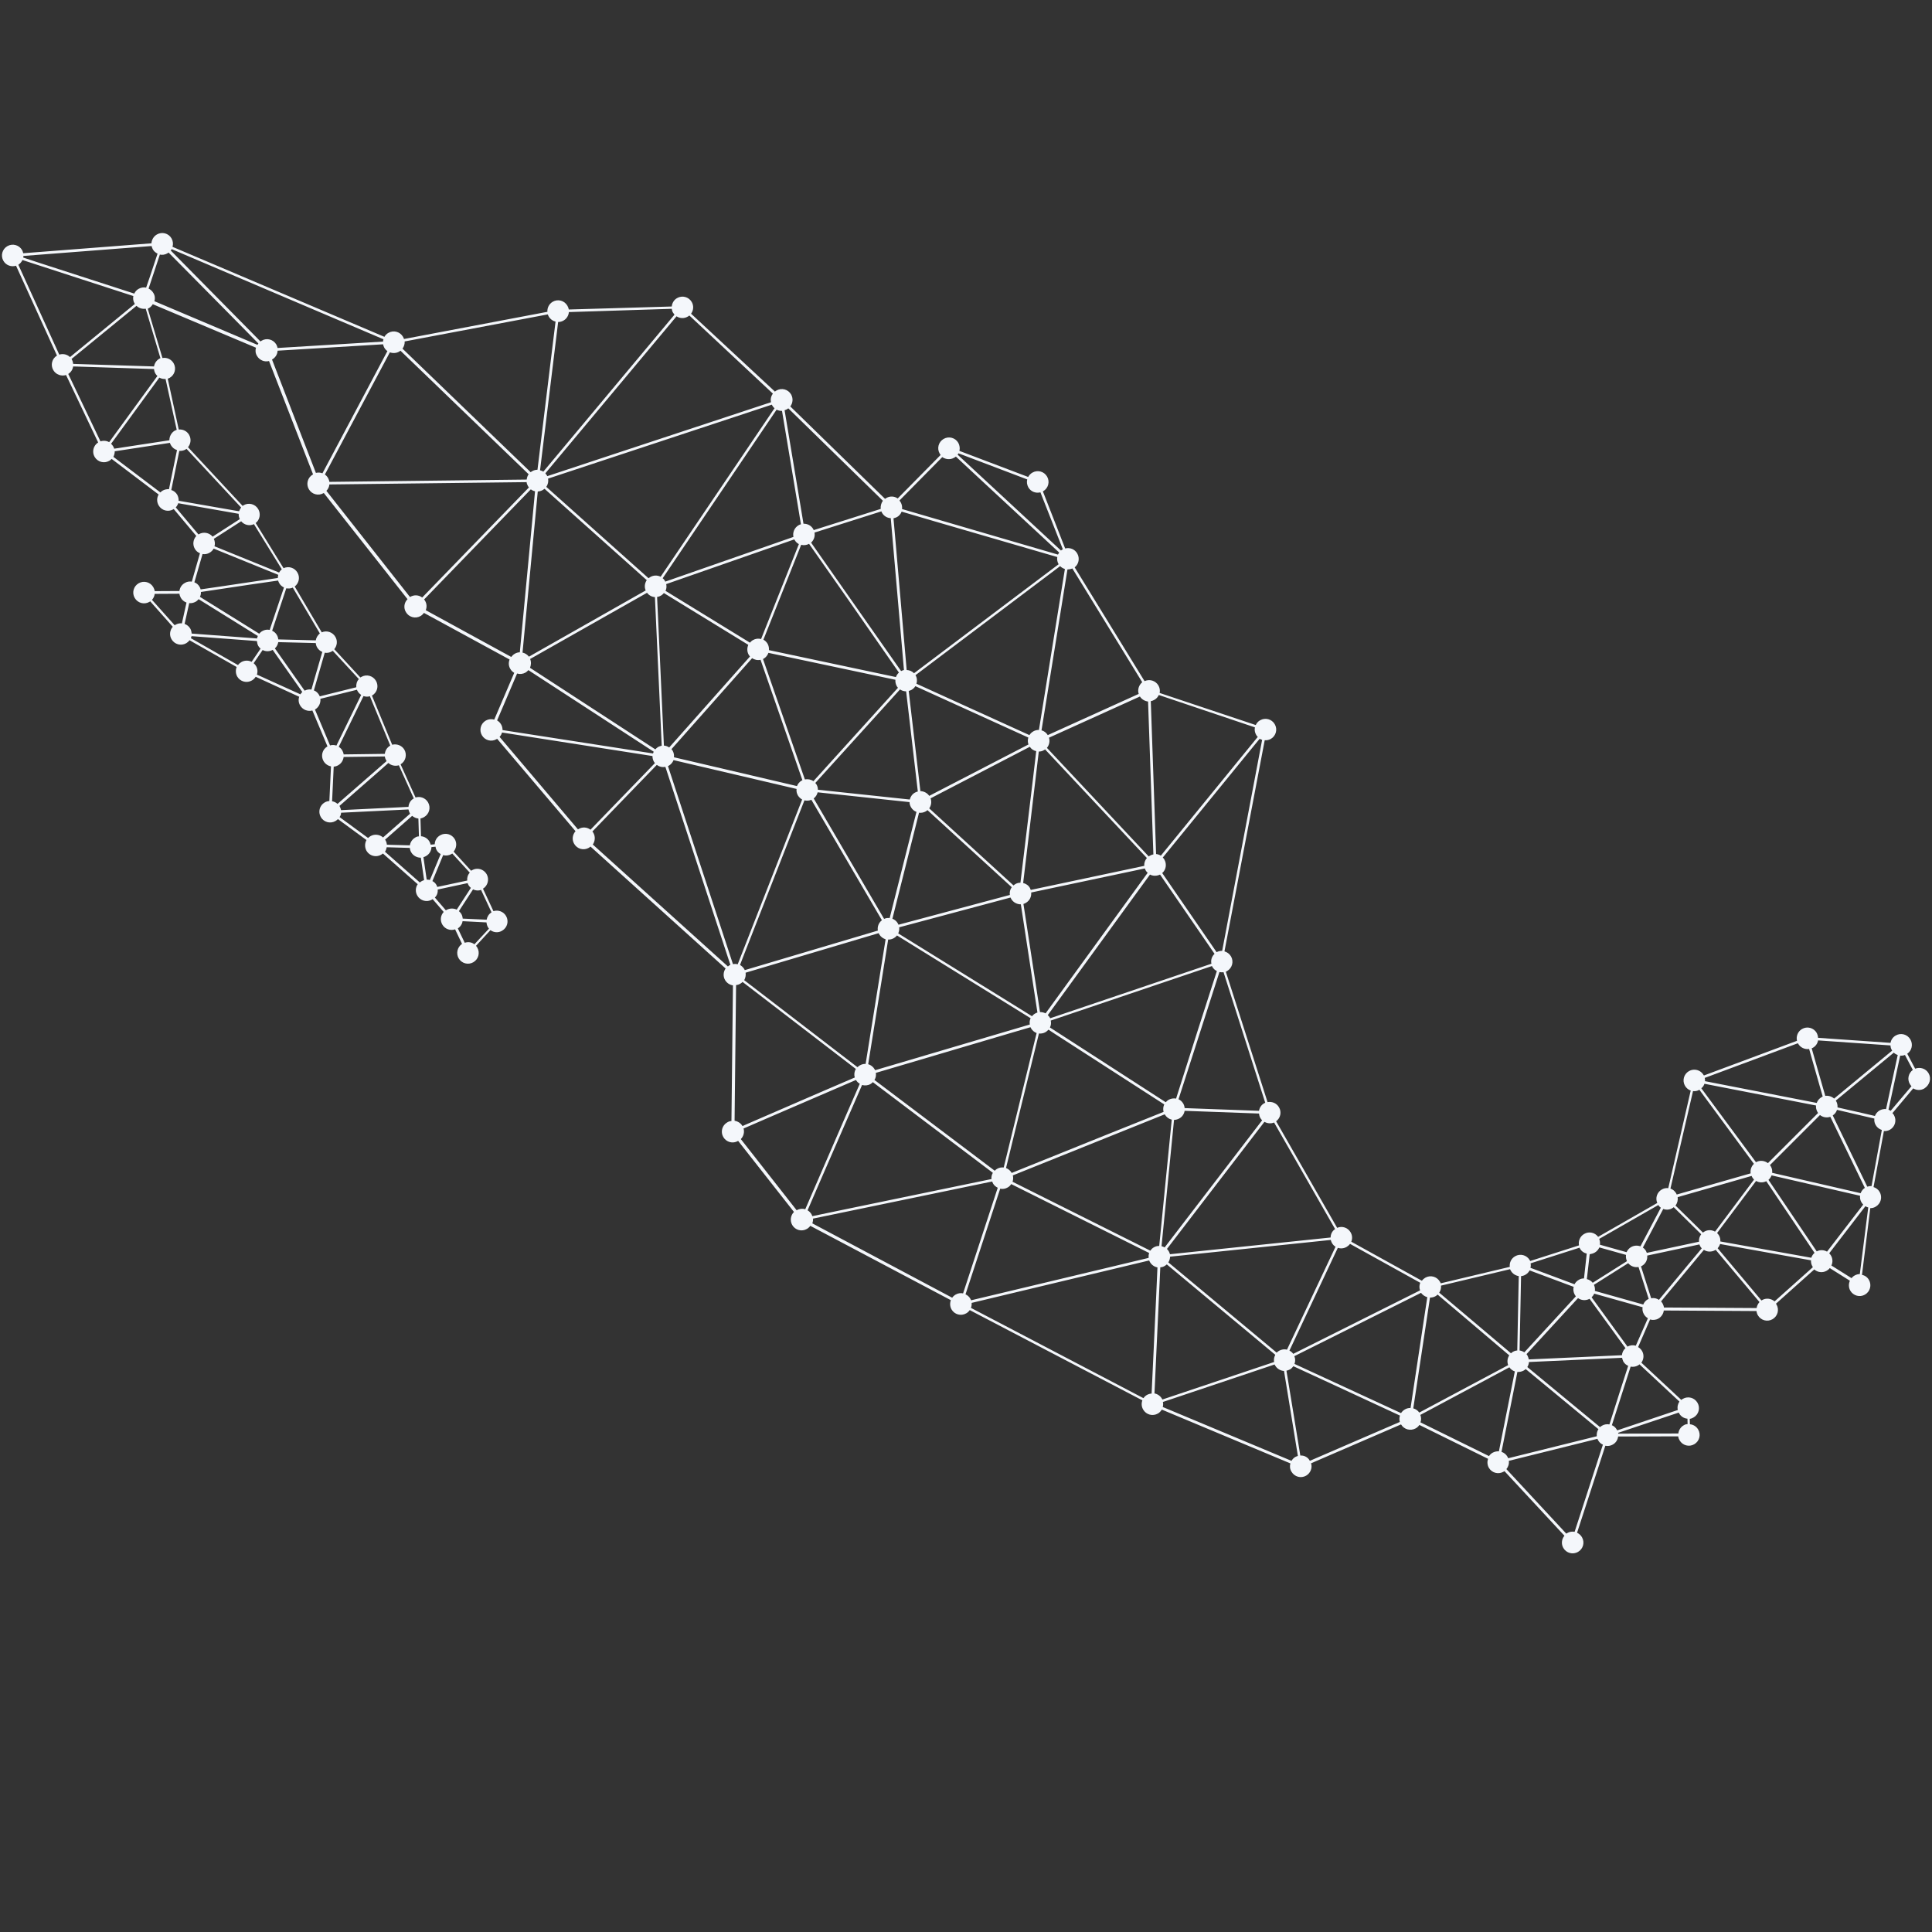 <svg xmlns="http://www.w3.org/2000/svg" xmlns:xlink="http://www.w3.org/1999/xlink" width="500" viewBox="0 0 375 375" height="500" preserveAspectRatio="xMidYMid meet"><rect x="0" y="0" width="375" height="375" fill="#333333" stroke="none"/><path fill="#f4f7fb" d="M 374.34 208.328 C 373.812 207.402 372.703 207.059 371.727 207.43 L 370.195 204.527 C 371.094 203.922 371.355 202.707 370.805 201.758 C 370.223 200.754 368.957 200.41 367.953 200.992 C 367.398 201.309 367.055 201.836 366.949 202.418 L 352.887 201.441 C 352.863 201.125 352.781 200.809 352.625 200.492 C 352.043 199.488 350.777 199.145 349.773 199.727 C 348.957 200.199 348.586 201.148 348.797 202.02 L 330.727 208.75 C 330.699 208.723 330.699 208.695 330.672 208.668 C 330.094 207.668 328.824 207.324 327.824 207.902 C 326.82 208.484 326.477 209.75 327.059 210.754 C 327.32 211.203 327.719 211.52 328.168 211.676 L 323.812 230.621 C 323.391 230.566 322.941 230.648 322.547 230.883 C 321.625 231.414 321.254 232.547 321.676 233.496 L 310.199 240.066 C 309.566 239.223 308.406 238.957 307.48 239.512 C 306.691 239.961 306.32 240.859 306.48 241.73 L 297.008 244.762 C 296.98 244.711 296.953 244.656 296.926 244.605 C 296.348 243.602 295.082 243.258 294.078 243.84 C 293.34 244.262 292.945 245.078 293.051 245.898 L 279.645 249.09 C 279.594 248.984 279.566 248.879 279.488 248.773 C 278.906 247.77 277.641 247.426 276.637 248.008 C 276.375 248.168 276.164 248.352 275.98 248.59 L 262.285 241.016 C 262.523 240.438 262.496 239.777 262.152 239.195 C 261.625 238.273 260.492 237.902 259.543 238.324 L 247.695 217.641 C 248.539 217.008 248.805 215.848 248.25 214.922 C 247.801 214.129 246.902 213.762 246.031 213.918 L 237.934 188.617 C 238.012 188.59 238.09 188.539 238.172 188.484 C 239.172 187.906 239.516 186.641 238.938 185.637 C 238.645 185.137 238.195 184.816 237.668 184.66 L 245.48 143.684 C 245.875 143.711 246.297 143.633 246.668 143.422 C 247.668 142.84 248.012 141.574 247.43 140.57 C 246.852 139.57 245.586 139.227 244.582 139.809 C 244.188 140.02 243.922 140.359 243.738 140.73 L 225.086 134.504 C 225.191 134.027 225.109 133.5 224.848 133.051 C 224.293 132.102 223.133 131.762 222.156 132.207 L 208.594 110.125 C 209.387 109.492 209.621 108.355 209.094 107.434 C 208.621 106.59 207.645 106.219 206.746 106.457 L 202.422 95.375 C 202.445 95.375 202.445 95.352 202.473 95.352 C 203.477 94.77 203.82 93.504 203.238 92.5 C 202.656 91.496 201.391 91.156 200.387 91.734 C 200.02 91.945 199.754 92.238 199.57 92.578 L 186.219 87.516 C 186.352 87.012 186.273 86.457 186.008 85.957 C 185.43 84.953 184.164 84.613 183.16 85.191 C 182.156 85.773 181.812 87.039 182.395 88.043 C 182.449 88.121 182.5 88.227 182.578 88.305 L 174.242 96.75 C 173.609 96.301 172.738 96.246 172.027 96.668 C 171.945 96.723 171.867 96.773 171.789 96.828 L 153.398 78.887 C 153.898 78.227 153.98 77.328 153.559 76.566 C 152.977 75.562 151.711 75.219 150.707 75.801 C 150.602 75.852 150.496 75.93 150.418 76.012 L 134.137 60.891 C 134.613 60.234 134.691 59.363 134.27 58.625 C 133.691 57.621 132.422 57.277 131.422 57.859 C 130.812 58.203 130.445 58.836 130.391 59.492 L 110.395 60.074 C 110.367 59.836 110.262 59.574 110.129 59.336 C 109.547 58.332 108.281 57.988 107.281 58.57 C 106.566 58.992 106.199 59.758 106.25 60.523 L 78.414 65.801 C 78.363 65.668 78.309 65.508 78.23 65.379 C 77.648 64.375 76.383 64.031 75.383 64.613 C 75.039 64.797 74.801 65.062 74.617 65.379 L 33.484 47.91 C 33.641 47.383 33.59 46.805 33.297 46.277 C 32.719 45.273 31.453 44.93 30.449 45.512 C 29.816 45.879 29.445 46.539 29.395 47.227 L 4.512 49.152 C 4.461 48.941 4.383 48.73 4.277 48.52 C 3.695 47.543 2.43 47.199 1.426 47.781 C 0.426 48.359 0.082 49.625 0.66 50.629 C 1.164 51.5 2.191 51.867 3.113 51.578 L 11.059 69.02 C 10.082 69.598 9.766 70.867 10.344 71.84 C 10.844 72.711 11.902 73.082 12.824 72.793 L 19.051 85.879 C 18.102 86.484 17.812 87.727 18.363 88.676 C 18.945 89.676 20.211 90.02 21.215 89.441 C 21.398 89.336 21.531 89.23 21.664 89.07 L 30.793 95.984 C 30.422 96.617 30.395 97.406 30.793 98.094 C 31.371 99.098 32.641 99.438 33.641 98.859 C 33.668 98.832 33.695 98.832 33.719 98.805 L 38.102 104.031 C 37.492 104.691 37.336 105.691 37.809 106.512 C 38.047 106.934 38.391 107.223 38.812 107.383 L 37.23 112.895 C 36.781 112.816 36.281 112.895 35.859 113.16 C 35.25 113.504 34.906 114.082 34.828 114.715 L 30.027 114.742 C 30 114.477 29.895 114.215 29.762 113.977 C 29.184 112.973 27.918 112.633 26.914 113.211 C 25.91 113.793 25.566 115.059 26.148 116.062 C 26.73 117.062 27.996 117.406 28.996 116.828 C 29.051 116.801 29.102 116.773 29.156 116.723 L 33.535 121.656 C 32.957 122.312 32.824 123.289 33.297 124.082 C 33.879 125.086 35.145 125.426 36.148 124.848 C 36.41 124.688 36.621 124.504 36.781 124.266 L 45.938 129.465 C 45.699 130.047 45.727 130.73 46.043 131.312 C 46.621 132.312 47.891 132.656 48.891 132.078 C 49.207 131.891 49.445 131.656 49.629 131.363 L 58.074 135.242 C 57.887 135.797 57.941 136.402 58.258 136.93 C 58.758 137.777 59.734 138.145 60.633 137.906 L 63.562 144.871 C 62.559 145.453 62.215 146.719 62.797 147.723 C 63.113 148.277 63.668 148.645 64.246 148.75 L 63.93 155.48 C 63.613 155.504 63.324 155.586 63.035 155.742 C 62.031 156.324 61.688 157.59 62.27 158.594 C 62.848 159.594 64.113 159.938 65.117 159.359 C 65.301 159.254 65.461 159.121 65.594 158.988 L 71.133 163.051 C 70.789 163.684 70.766 164.449 71.133 165.137 C 71.715 166.137 72.98 166.48 73.984 165.902 C 74.113 165.82 74.219 165.742 74.324 165.664 L 81.078 171.625 C 80.633 172.258 80.578 173.129 81 173.844 C 81.582 174.844 82.848 175.188 83.852 174.609 C 83.902 174.582 83.93 174.555 83.98 174.527 L 86.121 177.008 C 85.512 177.668 85.379 178.645 85.855 179.461 C 86.355 180.332 87.414 180.703 88.336 180.387 L 89.68 183.207 C 88.785 183.816 88.469 185.027 89.023 186.004 C 89.602 187.008 90.867 187.352 91.871 186.77 C 92.875 186.191 93.215 184.922 92.637 183.922 C 92.559 183.789 92.477 183.684 92.398 183.578 L 95.195 180.543 C 95.855 181.02 96.727 181.098 97.465 180.648 C 98.469 180.07 98.809 178.801 98.23 177.801 C 97.727 176.93 96.699 176.559 95.777 176.852 L 93.746 172.496 C 94.695 171.918 95.012 170.648 94.457 169.672 C 93.875 168.672 92.609 168.328 91.605 168.91 C 91.555 168.934 91.5 168.988 91.449 169.016 L 88.047 165.293 C 88.598 164.633 88.73 163.684 88.281 162.895 C 87.703 161.891 86.438 161.547 85.434 162.129 C 84.773 162.496 84.406 163.156 84.379 163.871 L 83.586 163.949 C 83.535 163.738 83.453 163.527 83.348 163.34 C 83.008 162.734 82.371 162.367 81.715 162.312 L 81.609 158.855 C 81.844 158.828 82.109 158.723 82.32 158.594 C 83.324 158.012 83.664 156.746 83.086 155.742 C 82.582 154.871 81.555 154.504 80.656 154.793 L 77.754 148.355 C 78.73 147.773 79.047 146.508 78.496 145.531 C 78.02 144.688 77.016 144.32 76.121 144.555 L 72.188 135.004 C 72.188 135.004 72.215 135.004 72.215 135.004 C 73.219 134.426 73.559 133.16 72.98 132.156 C 72.398 131.152 71.133 130.809 70.129 131.391 C 70.078 131.418 70 131.469 69.945 131.496 L 64.879 126.008 C 65.434 125.348 65.566 124.398 65.09 123.605 C 64.562 122.684 63.402 122.312 62.453 122.738 L 57.203 113.844 C 58.02 113.211 58.285 112.051 57.73 111.129 C 57.176 110.18 56.016 109.836 55.039 110.285 L 49.629 101.523 C 50.422 100.891 50.66 99.758 50.133 98.832 C 49.551 97.828 48.285 97.488 47.281 98.066 C 47.23 98.094 47.148 98.148 47.098 98.199 L 36.492 86.801 C 37.047 86.141 37.152 85.191 36.703 84.402 C 36.281 83.66 35.488 83.293 34.695 83.371 L 32.559 73.504 C 32.691 73.453 32.797 73.398 32.93 73.344 C 33.934 72.766 34.273 71.5 33.695 70.496 C 33.246 69.73 32.375 69.336 31.531 69.492 L 28.68 59.918 C 28.762 59.891 28.812 59.836 28.891 59.812 C 29.234 59.625 29.473 59.336 29.656 59.047 L 49.684 67.488 C 49.523 68.016 49.578 68.598 49.895 69.098 C 50.367 69.914 51.344 70.312 52.215 70.074 L 60.766 92.078 C 60.738 92.078 60.711 92.105 60.711 92.105 C 59.707 92.684 59.367 93.953 59.945 94.953 C 60.527 95.957 61.793 96.301 62.797 95.719 C 62.82 95.719 62.82 95.691 62.848 95.691 L 79.102 116.301 C 78.441 116.957 78.285 117.988 78.785 118.805 C 79.363 119.809 80.633 120.152 81.633 119.57 C 81.898 119.414 82.109 119.199 82.293 118.965 L 98.914 128.012 C 98.68 128.594 98.703 129.254 99.047 129.832 C 99.23 130.152 99.496 130.414 99.812 130.598 L 95.934 139.676 C 95.406 139.516 94.824 139.57 94.297 139.859 C 93.297 140.441 92.953 141.707 93.535 142.711 C 94.113 143.711 95.379 144.055 96.383 143.473 C 96.41 143.449 96.461 143.422 96.488 143.395 L 111.711 161.336 C 111.105 161.996 110.973 163 111.449 163.789 C 112.027 164.793 113.293 165.137 114.297 164.555 C 114.402 164.477 114.535 164.398 114.613 164.316 L 140.84 187.984 C 140.391 188.617 140.312 189.516 140.734 190.227 C 141.078 190.809 141.656 191.176 142.266 191.258 L 141.973 217.586 C 141.684 217.613 141.422 217.691 141.156 217.852 C 140.152 218.43 139.812 219.699 140.391 220.699 C 140.973 221.703 142.238 222.047 143.242 221.465 C 143.242 221.465 143.266 221.438 143.266 221.438 L 154.109 235.238 C 153.453 235.898 153.293 236.926 153.77 237.77 C 154.348 238.773 155.613 239.117 156.617 238.535 C 156.883 238.379 157.117 238.168 157.277 237.93 L 184.559 252.363 C 184.348 252.941 184.375 253.602 184.691 254.156 C 185.27 255.156 186.535 255.5 187.539 254.922 C 187.828 254.762 188.039 254.551 188.227 254.289 L 221.734 271.805 C 221.523 272.359 221.547 273.02 221.891 273.602 C 222.473 274.602 223.738 274.945 224.742 274.367 C 225.086 274.18 225.32 273.891 225.508 273.602 L 250.465 284.047 C 250.309 284.578 250.359 285.156 250.676 285.656 C 251.258 286.66 252.523 287.004 253.527 286.422 C 254.371 285.922 254.766 284.918 254.477 284.023 L 271.941 276.477 C 272.523 277.48 273.789 277.797 274.793 277.242 C 275.082 277.082 275.32 276.848 275.504 276.582 L 288.828 283.152 C 288.645 283.707 288.668 284.34 288.984 284.895 C 289.566 285.895 290.832 286.238 291.836 285.656 C 291.887 285.633 291.969 285.578 292.02 285.551 L 303.656 298.086 C 303.102 298.746 302.996 299.695 303.445 300.461 C 304.023 301.461 305.293 301.805 306.293 301.223 C 307.297 300.645 307.641 299.379 307.059 298.375 C 306.82 297.98 306.504 297.688 306.109 297.504 L 311.598 280.617 C 312.07 280.723 312.602 280.645 313.047 280.383 C 313.656 280.039 314 279.457 314.078 278.824 L 325.738 278.797 C 325.766 279.062 325.871 279.324 326.004 279.562 C 326.582 280.566 327.852 280.91 328.852 280.328 C 329.855 279.746 330.199 278.48 329.617 277.48 C 329.273 276.871 328.668 276.504 328.008 276.449 L 327.98 275.395 C 328.246 275.367 328.484 275.262 328.719 275.129 C 329.723 274.551 330.066 273.285 329.484 272.281 C 328.906 271.277 327.641 270.938 326.637 271.516 C 326.531 271.57 326.426 271.648 326.348 271.727 L 318.59 264.496 C 319.062 263.84 319.145 262.969 318.723 262.23 C 318.535 261.914 318.273 261.648 317.957 261.465 L 320.277 256.109 C 320.805 256.266 321.414 256.215 321.914 255.922 C 322.492 255.582 322.863 255 322.941 254.367 L 340.938 254.473 C 340.961 254.734 341.043 255.027 341.199 255.289 C 341.781 256.293 343.047 256.637 344.051 256.055 C 345.051 255.477 345.395 254.207 344.816 253.207 C 344.789 253.152 344.762 253.102 344.711 253.047 L 352.148 246.398 C 352.809 246.98 353.785 247.109 354.578 246.637 C 354.812 246.504 355 246.348 355.156 246.133 L 359.062 248.59 C 358.797 249.195 358.797 249.906 359.141 250.516 C 359.723 251.516 360.988 251.859 361.992 251.281 C 362.992 250.699 363.336 249.434 362.758 248.43 C 362.465 247.902 361.965 247.559 361.41 247.453 L 363.02 234.5 C 363.391 234.5 363.73 234.422 364.074 234.211 C 365.078 233.629 365.422 232.363 364.84 231.359 C 364.578 230.883 364.129 230.566 363.652 230.41 L 365.66 219.539 C 366.055 219.566 366.477 219.488 366.844 219.277 C 367.848 218.695 368.191 217.43 367.609 216.426 C 367.531 216.293 367.426 216.164 367.32 216.059 L 371.355 211.254 C 371.992 211.652 372.809 211.676 373.496 211.281 C 374.574 210.594 374.918 209.328 374.34 208.328 Z M 326.793 276.66 C 326.188 277.004 325.844 277.609 325.766 278.242 L 314.105 278.27 C 314.105 278.219 314.078 278.164 314.078 278.113 L 322.836 275.184 L 325.844 274.18 C 325.871 274.234 325.898 274.285 325.926 274.34 C 326.266 274.945 326.875 275.316 327.535 275.367 L 327.559 276.422 C 327.27 276.422 327.031 276.504 326.793 276.66 Z M 144.113 218.562 C 143.77 217.984 143.188 217.641 142.582 217.535 L 142.871 191.203 C 143.16 191.176 143.426 191.098 143.688 190.938 C 143.848 190.832 144.008 190.727 144.137 190.598 L 166.117 207.48 C 165.824 207.984 165.746 208.562 165.906 209.145 L 159.148 212.047 Z M 90.207 182.996 L 88.863 180.199 C 89.363 179.883 89.707 179.355 89.785 178.801 L 91.844 178.906 L 94.43 179.039 C 94.457 179.355 94.535 179.648 94.695 179.938 C 94.746 180.043 94.824 180.148 94.906 180.254 L 92.082 183.289 C 91.555 182.867 90.844 182.762 90.207 182.996 Z M 30.027 115.27 L 34.828 115.242 C 34.855 115.508 34.961 115.77 35.094 116.035 C 35.355 116.484 35.754 116.801 36.199 116.957 L 35.305 120.996 C 34.883 120.941 34.461 121.047 34.062 121.258 C 34.012 121.285 33.957 121.312 33.906 121.363 L 29.5 116.43 C 29.816 116.086 29.973 115.691 30.027 115.27 Z M 4.355 50.469 L 15.887 54.219 L 25.883 57.461 C 25.777 57.938 25.859 58.465 26.121 58.914 C 26.148 58.941 26.148 58.965 26.176 58.992 L 13.59 69.309 C 13.035 68.781 12.242 68.598 11.504 68.832 L 3.562 51.395 C 3.906 51.156 4.195 50.84 4.355 50.469 Z M 14.195 71.129 L 15.199 71.156 L 29.895 71.629 C 29.922 71.922 30 72.211 30.16 72.5 C 30.266 72.688 30.395 72.844 30.555 72.977 L 21.188 85.824 C 20.688 85.535 20.082 85.48 19.5 85.668 L 13.246 72.582 C 13.773 72.266 14.117 71.711 14.195 71.129 Z M 22.27 87.594 L 32.98 85.957 C 33.035 86.117 33.086 86.273 33.191 86.434 C 33.457 86.879 33.879 87.223 34.355 87.355 L 32.797 94.953 C 32.375 94.93 31.953 95.008 31.582 95.219 C 31.398 95.324 31.266 95.43 31.137 95.586 L 22.008 88.676 C 22.164 88.359 22.27 87.988 22.27 87.594 Z M 49.895 123.926 L 37.203 122.973 C 37.176 122.656 37.098 122.312 36.941 122.023 C 36.676 121.574 36.281 121.258 35.832 121.102 L 36.727 117.062 C 37.152 117.117 37.574 117.012 37.969 116.801 C 38.207 116.668 38.391 116.484 38.551 116.301 L 50.051 123.449 C 49.973 123.582 49.922 123.738 49.895 123.926 Z M 54.012 124.637 L 61.293 124.82 C 61.316 125.109 61.398 125.402 61.555 125.664 C 61.793 126.062 62.137 126.379 62.559 126.535 L 60.949 132.078 L 60.449 133.844 C 60 133.766 59.551 133.844 59.129 134.055 L 53.352 125.852 C 53.719 125.535 53.93 125.086 54.012 124.637 Z M 53.984 112.684 C 54.035 112.844 54.09 113.027 54.195 113.184 C 54.406 113.582 54.75 113.844 55.117 114.031 L 52.348 122.262 C 51.871 122.156 51.344 122.234 50.898 122.5 C 50.66 122.633 50.473 122.816 50.316 123 L 38.812 115.852 C 38.945 115.559 39.023 115.242 38.996 114.902 L 48.496 113.477 Z M 65.672 148.516 C 66.277 148.172 66.621 147.562 66.699 146.93 L 74.695 146.824 C 74.723 147.09 74.828 147.352 74.957 147.59 C 74.984 147.645 75.012 147.668 75.039 147.723 L 65.512 156.035 C 65.223 155.77 64.855 155.586 64.457 155.531 L 64.773 148.805 C 65.09 148.777 65.383 148.699 65.672 148.516 Z M 66.199 157.75 L 79.285 157.113 C 79.34 157.352 79.418 157.59 79.523 157.801 C 79.551 157.855 79.574 157.879 79.602 157.934 L 74.352 162.551 C 73.691 161.969 72.715 161.836 71.926 162.285 C 71.738 162.391 71.582 162.523 71.449 162.656 L 65.91 158.594 C 66.094 158.355 66.199 158.066 66.199 157.75 Z M 75.062 164.449 L 79.551 164.582 C 79.574 164.871 79.656 165.16 79.812 165.426 C 80.211 166.113 80.949 166.48 81.688 166.48 L 82.32 170.836 C 82.16 170.887 81.977 170.941 81.82 171.047 C 81.688 171.125 81.582 171.203 81.477 171.281 L 74.723 165.32 C 74.906 165.055 75.012 164.738 75.062 164.449 Z M 84.957 172.656 L 90.762 171.414 C 90.816 171.547 90.867 171.652 90.922 171.785 C 91.055 171.996 91.211 172.18 91.395 172.34 L 88.652 176.559 C 88.047 176.27 87.305 176.27 86.672 176.613 C 86.621 176.641 86.594 176.664 86.543 176.691 L 84.406 174.211 C 84.828 173.816 85.012 173.234 84.957 172.656 Z M 94.457 178.512 L 89.812 178.301 C 89.785 177.984 89.707 177.695 89.551 177.402 C 89.418 177.191 89.258 177.008 89.074 176.852 L 91.816 172.629 C 92.293 172.867 92.875 172.918 93.375 172.734 L 95.406 177.086 C 94.879 177.402 94.562 177.934 94.457 178.512 Z M 90.684 170.914 L 84.879 172.152 C 84.828 172.023 84.773 171.918 84.723 171.785 C 84.535 171.441 84.246 171.176 83.93 171.02 L 86.016 165.98 C 86.543 166.137 87.121 166.059 87.625 165.77 C 87.676 165.742 87.73 165.691 87.781 165.664 L 91.184 169.383 C 90.789 169.805 90.633 170.359 90.684 170.914 Z M 84.746 165.004 C 84.934 165.348 85.223 165.609 85.539 165.77 L 83.719 170.148 L 83.43 170.809 C 83.219 170.754 83.031 170.73 82.82 170.73 L 82.188 166.375 C 82.348 166.324 82.531 166.27 82.688 166.164 C 83.348 165.797 83.719 165.137 83.746 164.422 L 84.535 164.344 C 84.562 164.609 84.641 164.82 84.746 165.004 Z M 80.578 162.578 C 80 162.918 79.656 163.473 79.551 164.082 L 75.645 163.977 L 75.09 163.949 C 75.062 163.656 74.984 163.367 74.828 163.105 C 74.801 163.051 74.773 163.023 74.746 162.973 L 80 158.355 C 80.34 158.645 80.762 158.828 81.211 158.883 L 81.316 162.34 C 81.055 162.34 80.816 162.418 80.578 162.578 Z M 79.285 156.613 L 66.199 157.246 C 66.148 157.008 66.066 156.773 65.961 156.562 C 65.934 156.508 65.91 156.48 65.883 156.43 L 73.773 149.516 L 75.383 148.09 C 75.934 148.594 76.699 148.75 77.414 148.539 L 80.316 154.977 C 79.68 155.32 79.34 155.953 79.285 156.613 Z M 69.156 133.395 L 62.059 135.164 C 62.031 135.059 61.977 134.953 61.926 134.875 C 61.688 134.477 61.344 134.16 60.922 134.004 L 63.035 126.695 C 63.48 126.773 63.984 126.695 64.406 126.43 C 64.457 126.402 64.539 126.352 64.59 126.324 L 69.656 131.812 C 69.262 132.234 69.102 132.816 69.156 133.395 Z M 61.293 124.293 L 54.012 124.109 C 53.984 123.816 53.906 123.527 53.746 123.266 C 53.535 122.867 53.191 122.605 52.824 122.422 L 55.566 114.188 C 55.988 114.266 56.41 114.242 56.832 114.055 L 62.082 122.949 C 61.66 123.289 61.371 123.793 61.293 124.293 Z M 54.168 111.129 L 41.637 106.035 C 41.77 105.559 41.715 105.031 41.504 104.586 L 46.809 101.18 C 47.414 101.895 48.418 102.156 49.289 101.734 L 54.695 110.496 C 54.484 110.68 54.301 110.891 54.168 111.129 Z M 46.41 99.227 L 46.043 99.176 L 34.672 97.195 C 34.695 96.801 34.59 96.406 34.406 96.035 C 34.145 95.586 33.719 95.246 33.246 95.113 L 34.801 87.516 C 35.223 87.539 35.648 87.461 36.016 87.25 C 36.07 87.223 36.148 87.172 36.199 87.117 L 46.809 98.516 C 46.648 98.699 46.516 98.965 46.41 99.227 Z M 28.363 55.828 C 27.891 55.723 27.363 55.801 26.914 56.062 C 26.52 56.273 26.227 56.617 26.07 56.988 L 7.309 50.918 L 4.512 49.996 C 4.539 49.891 4.539 49.785 4.539 49.68 L 29.422 47.754 C 29.473 47.965 29.551 48.176 29.656 48.387 C 29.867 48.781 30.211 49.047 30.582 49.23 L 29.129 53.609 Z M 185.219 88.832 C 185.324 88.781 185.43 88.699 185.535 88.621 L 190.52 93.266 L 205.586 107.25 C 205.508 107.383 205.43 107.512 205.348 107.645 L 194.586 104.504 L 175.086 98.805 C 175.141 98.359 175.059 97.91 174.824 97.488 C 174.742 97.355 174.664 97.25 174.586 97.145 L 182.895 88.727 C 183.555 89.176 184.453 89.281 185.219 88.832 Z M 361.305 233.363 C 361.41 233.523 361.516 233.68 361.648 233.812 L 354.629 242.941 C 354.023 242.598 353.285 242.547 352.625 242.891 L 343.258 229.012 C 343.523 228.773 343.734 228.484 343.863 228.141 L 361.043 232.098 C 360.988 232.52 361.066 232.969 361.305 233.363 Z M 351.57 244.129 L 333.918 240.965 C 333.945 240.566 333.867 240.172 333.656 239.801 C 333.547 239.617 333.418 239.461 333.285 239.328 L 340.855 229.223 C 341.465 229.566 342.203 229.594 342.836 229.273 L 349.695 239.461 L 352.203 243.18 C 351.914 243.418 351.699 243.762 351.57 244.129 Z M 320.488 251.992 L 318.512 245.793 C 318.562 245.766 318.641 245.738 318.695 245.711 C 319.434 245.289 319.805 244.5 319.723 243.707 L 329.855 241.543 C 329.906 241.676 329.961 241.781 330.012 241.914 C 330.094 242.047 330.199 242.176 330.305 242.309 L 327.375 245.816 L 321.992 252.309 C 321.57 251.992 321.016 251.887 320.488 251.992 Z M 325.633 232.363 L 339.988 228.246 C 340.012 228.324 340.066 228.406 340.094 228.484 C 340.199 228.668 340.328 228.828 340.461 228.957 L 332.891 239.062 C 332.258 238.695 331.465 238.668 330.805 239.062 C 330.727 239.117 330.621 239.168 330.543 239.25 L 329.379 238.086 L 325.211 233.996 C 325.582 233.523 325.711 232.918 325.633 232.363 Z M 324.605 234.5 C 324.684 234.445 324.789 234.395 324.867 234.316 L 330.199 239.566 C 329.883 239.988 329.723 240.516 329.777 241.016 L 319.645 243.18 C 319.59 243.047 319.539 242.941 319.484 242.809 C 319.328 242.547 319.117 242.309 318.879 242.152 L 322.836 234.656 C 323.391 234.867 324.051 234.844 324.605 234.5 Z M 309.383 249.379 L 316.031 245.184 C 316.531 245.793 317.297 246.055 318.035 245.922 L 320.016 252.125 C 319.961 252.148 319.883 252.176 319.828 252.203 C 319.406 252.441 319.117 252.809 318.957 253.207 L 309.566 250.566 C 309.617 250.199 309.566 249.777 309.383 249.379 Z M 330.832 210.359 L 352.492 214.578 C 352.441 215 352.547 215.422 352.758 215.82 C 352.809 215.898 352.863 215.977 352.887 216.031 L 343.152 225.766 C 342.492 225.266 341.598 225.16 340.832 225.582 L 330.223 211.23 C 330.543 210.992 330.727 210.676 330.832 210.359 Z M 309.539 243.125 C 309.961 242.891 310.25 242.52 310.438 242.125 L 315.609 243.574 C 315.555 243.973 315.609 244.395 315.793 244.789 L 309.145 248.984 C 308.852 248.613 308.43 248.379 308.008 248.273 L 308.562 243.445 C 308.852 243.391 309.223 243.312 309.539 243.125 Z M 292.602 282.754 C 292.336 282.281 291.914 281.965 291.441 281.805 L 294.527 266.293 C 294.922 266.32 295.344 266.238 295.742 266.027 C 295.898 265.949 296.004 265.844 296.137 265.738 L 304.949 273.02 L 310.25 277.398 C 309.988 277.797 309.883 278.297 309.934 278.773 L 292.734 283.047 C 292.707 282.941 292.652 282.859 292.602 282.754 Z M 314.816 263.047 L 296.742 263.863 C 296.691 263.629 296.609 263.391 296.504 263.152 C 296.453 263.047 296.375 262.941 296.293 262.836 L 306.293 251.965 C 306.926 252.414 307.797 252.492 308.535 252.098 L 315.504 261.676 C 315.078 262.043 314.867 262.52 314.816 263.047 Z M 305.449 249.777 C 305.316 250.277 305.398 250.832 305.66 251.305 C 305.715 251.41 305.793 251.516 305.871 251.621 L 295.871 262.492 C 295.609 262.309 295.293 262.176 294.949 262.125 L 295.238 247.691 C 295.531 247.664 295.82 247.586 296.082 247.426 C 296.453 247.215 296.715 246.926 296.902 246.582 L 297.457 246.793 Z M 312.391 276.477 C 311.914 276.398 311.414 276.449 310.965 276.715 C 310.805 276.793 310.699 276.898 310.566 277.004 L 296.453 265.344 C 296.637 265.051 296.742 264.711 296.77 264.367 L 314.844 263.547 C 314.895 263.785 314.973 264.023 315.078 264.262 C 315.316 264.656 315.633 264.945 316.031 265.105 L 314.395 270.172 Z M 361.148 231.598 L 343.969 227.641 C 344.023 227.219 343.945 226.77 343.707 226.375 C 343.652 226.293 343.602 226.215 343.547 226.137 L 353.258 216.426 C 353.812 216.875 354.578 217.008 355.262 216.77 L 361.965 230.566 C 361.594 230.805 361.305 231.176 361.148 231.598 Z M 356.66 214.949 C 356.688 214.527 356.609 214.105 356.398 213.734 C 356.371 213.707 356.344 213.656 356.316 213.629 L 367.586 204.316 C 367.797 204.527 368.059 204.684 368.348 204.766 L 366.082 215.266 C 365.66 215.238 365.234 215.316 364.84 215.527 C 364.391 215.793 364.074 216.188 363.918 216.609 L 361.438 216.031 Z M 367.215 203.84 C 367.242 203.867 367.242 203.895 367.27 203.922 L 356 213.234 C 355.527 212.812 354.895 212.629 354.285 212.707 L 352.781 207.48 L 351.648 203.473 C 351.727 203.445 351.805 203.391 351.887 203.367 C 352.441 203.051 352.781 202.523 352.887 201.941 L 366.949 202.918 C 366.949 203.234 367.031 203.551 367.215 203.84 Z M 322.363 234.422 L 318.406 241.914 C 317.824 241.703 317.191 241.73 316.609 242.047 C 316.188 242.281 315.898 242.652 315.715 243.047 L 310.543 241.598 C 310.594 241.227 310.543 240.832 310.41 240.461 L 321.887 233.891 C 322.02 234.129 322.176 234.289 322.363 234.422 Z M 292.945 263.074 C 292.574 263.629 292.496 264.34 292.734 264.973 L 275.477 274.18 C 275.188 273.758 274.793 273.496 274.316 273.363 L 277.562 251.859 C 277.93 251.859 278.328 251.781 278.672 251.57 C 278.801 251.492 278.934 251.387 279.039 251.281 L 284.367 255.793 Z M 102.238 93.082 L 63.93 93.531 C 63.902 93.266 63.797 93 63.668 92.766 C 63.508 92.5 63.297 92.262 63.059 92.105 L 75.672 68.387 C 76.25 68.598 76.91 68.57 77.465 68.254 C 77.57 68.199 77.648 68.121 77.73 68.07 L 102.609 92.051 C 102.398 92.344 102.266 92.711 102.238 93.082 Z M 277.035 251.781 L 273.789 273.285 C 273.418 273.285 273.023 273.363 272.68 273.574 C 272.363 273.758 272.125 273.996 271.941 274.285 L 251.258 264.734 C 251.441 264.262 251.441 263.734 251.23 263.23 L 275.82 250.938 C 276.137 251.359 276.559 251.648 277.035 251.781 Z M 222.84 136.168 L 223.871 165.848 C 223.633 165.875 223.367 165.98 223.156 166.113 C 223.078 166.137 223.027 166.191 222.973 166.242 L 203.211 145.164 C 203.66 144.609 203.82 143.871 203.609 143.184 L 221.258 135.191 C 221.602 135.742 222.207 136.086 222.84 136.168 Z M 225.164 169.754 L 235.742 185.137 C 235.215 185.637 234.977 186.348 235.137 187.062 L 206.035 196.902 L 203.844 197.641 C 203.82 197.59 203.793 197.535 203.766 197.508 C 203.66 197.324 203.527 197.164 203.371 197.035 L 220.309 173.738 L 223.211 169.754 C 223.766 170.043 224.504 170.07 225.164 169.754 Z M 228.91 217.086 C 229.488 216.77 229.832 216.215 229.938 215.609 L 244.371 216.137 C 244.398 216.426 244.477 216.715 244.633 217.008 C 244.738 217.164 244.848 217.324 244.977 217.457 L 226.059 242.125 C 225.875 242.02 225.664 241.941 225.453 241.887 L 227.879 217.375 C 228.25 217.352 228.594 217.27 228.91 217.086 Z M 258.539 241.281 C 258.723 241.598 258.961 241.836 259.227 241.992 L 249.805 261.965 C 249.305 261.832 248.75 261.914 248.277 262.176 C 248.09 262.281 247.934 262.414 247.801 262.547 L 226.773 245.027 C 226.984 244.711 227.09 244.312 227.117 243.918 L 240.836 242.492 L 258.301 240.672 C 258.355 240.883 258.434 241.094 258.539 241.281 Z M 223.977 242.098 C 223.688 242.258 223.449 242.492 223.289 242.758 L 196.535 229.379 C 196.668 228.984 196.695 228.562 196.59 228.141 L 226.059 216.293 C 226.059 216.293 226.059 216.32 226.086 216.32 C 226.402 216.848 226.879 217.191 227.434 217.324 L 225.004 241.836 C 224.637 241.836 224.293 241.914 223.977 242.098 Z M 225.98 214.367 C 225.77 214.816 225.719 215.316 225.848 215.82 L 215.242 220.066 L 196.379 227.664 C 196.379 227.664 196.379 227.641 196.352 227.641 C 196.09 227.191 195.719 226.902 195.27 226.715 L 196.934 219.883 L 201.656 200.598 C 202.078 200.648 202.551 200.57 202.949 200.332 C 203.16 200.199 203.344 200.043 203.5 199.855 L 204.793 200.703 Z M 169.758 207.535 C 169.465 207.035 169.02 206.719 168.516 206.559 L 170.707 192.918 L 172.395 182.363 C 172.766 182.391 173.16 182.285 173.531 182.074 C 173.766 181.941 173.953 181.758 174.109 181.574 L 200.047 197.641 C 199.859 198.012 199.809 198.457 199.887 198.855 L 172.555 206.93 L 169.887 207.719 C 169.809 207.668 169.781 207.613 169.758 207.535 Z M 158.492 152.285 C 158.41 152.18 158.332 152.051 158.254 151.969 L 167.961 141.258 L 174.691 133.816 C 175.035 134.055 175.457 134.188 175.879 134.188 L 178.148 153.633 C 177.961 153.684 177.777 153.738 177.594 153.844 C 177.066 154.133 176.723 154.637 176.59 155.188 L 158.754 153.289 C 158.754 152.945 158.676 152.602 158.492 152.285 Z M 179.703 157.484 C 179.809 157.406 179.914 157.352 180.02 157.246 L 196.379 172.207 C 196.062 172.629 195.93 173.184 196.008 173.711 L 182.5 177.324 L 174.398 179.488 C 174.375 179.41 174.32 179.305 174.27 179.227 C 174.031 178.801 173.637 178.484 173.215 178.328 L 178.383 157.75 C 178.832 157.801 179.281 157.723 179.703 157.484 Z M 174.531 179.988 L 196.141 174.211 C 196.168 174.289 196.219 174.398 196.273 174.477 C 196.668 175.16 197.406 175.531 198.145 175.531 L 201.363 196.531 C 201.207 196.586 201.047 196.637 200.891 196.742 C 200.652 196.875 200.469 197.059 200.309 197.246 L 195.797 194.449 L 174.348 181.176 C 174.504 180.809 174.586 180.387 174.531 179.988 Z M 198.066 171.336 C 197.723 171.336 197.355 171.414 197.039 171.625 C 196.934 171.707 196.828 171.758 196.723 171.863 L 180.363 156.902 C 180.758 156.352 180.863 155.609 180.625 154.953 L 183.977 153.211 L 199.887 144.953 C 200.176 145.402 200.625 145.691 201.129 145.797 L 200.469 151.414 Z M 148.227 127.855 C 148.676 127.59 148.992 127.168 149.152 126.719 L 173.793 131.945 C 173.766 132.367 173.848 132.789 174.059 133.184 C 174.137 133.289 174.215 133.422 174.293 133.5 L 157.883 151.629 C 157.41 151.285 156.801 151.18 156.223 151.285 L 148.094 127.906 C 148.121 127.883 148.176 127.883 148.227 127.855 Z M 199.625 144.504 L 180.363 154.477 C 179.969 153.895 179.309 153.578 178.648 153.555 L 176.379 134.109 C 176.562 134.055 176.75 134.004 176.934 133.898 C 177.25 133.711 177.488 133.477 177.672 133.184 L 199.598 143.156 C 199.465 143.578 199.465 144.055 199.625 144.504 Z M 128.281 115.613 C 128.52 115.48 128.703 115.297 128.863 115.113 L 145.246 125.164 C 144.98 125.77 144.98 126.484 145.324 127.09 C 145.402 127.223 145.484 127.328 145.562 127.434 L 129.891 145.082 C 129.574 144.871 129.23 144.742 128.863 144.715 L 127.543 115.875 C 127.832 115.824 128.07 115.746 128.281 115.613 Z M 130.578 145.742 C 130.496 145.613 130.418 145.508 130.34 145.402 L 136.75 138.172 L 145.984 127.75 C 146.461 128.066 147.039 128.199 147.621 128.066 L 155.746 151.441 C 155.695 151.469 155.668 151.496 155.613 151.496 C 155.168 151.758 154.852 152.156 154.691 152.578 L 130.812 146.984 C 130.867 146.586 130.789 146.141 130.578 145.742 Z M 157.938 154.977 C 158.332 154.688 158.598 154.238 158.703 153.789 L 176.539 155.691 C 176.539 156.035 176.645 156.375 176.828 156.691 C 177.066 157.113 177.461 157.43 177.883 157.59 L 175.613 166.586 L 172.684 178.195 C 172.316 178.145 171.945 178.195 171.605 178.355 L 171.418 178.039 Z M 201.867 196.453 L 198.648 175.453 C 198.805 175.398 198.965 175.348 199.121 175.242 C 199.859 174.82 200.23 174.027 200.152 173.234 L 222.207 168.566 C 222.262 168.699 222.312 168.805 222.367 168.934 C 222.473 169.121 222.605 169.277 222.762 169.41 L 202.949 196.691 C 202.605 196.531 202.234 196.426 201.867 196.453 Z M 222.102 168.062 L 206.168 171.441 L 200.07 172.734 C 200.02 172.602 199.965 172.496 199.914 172.363 C 199.625 171.836 199.121 171.52 198.594 171.391 L 201.629 145.875 C 201.973 145.875 202.34 145.797 202.656 145.586 C 202.738 145.559 202.789 145.508 202.844 145.453 L 222.605 166.535 C 222.234 166.984 222.051 167.535 222.102 168.062 Z M 200.547 141.969 C 200.23 142.156 199.992 142.395 199.809 142.684 L 177.883 132.711 C 178.043 132.184 178.016 131.574 177.699 131.047 L 205.77 109.887 C 206.035 110.152 206.352 110.336 206.695 110.441 L 201.656 141.68 C 201.285 141.68 200.891 141.758 200.547 141.969 Z M 174.48 130.547 C 174.215 130.785 174.004 131.102 173.898 131.418 L 149.258 126.191 C 149.281 125.77 149.203 125.348 148.992 124.953 C 148.781 124.609 148.52 124.348 148.176 124.16 L 155.508 105.746 C 156.012 105.879 156.539 105.824 157.039 105.559 L 164.586 116.324 Z M 154.242 104.82 C 154.453 105.164 154.719 105.43 155.062 105.613 L 147.727 124.031 C 147.199 123.898 146.645 123.949 146.145 124.242 C 145.906 124.371 145.723 124.559 145.562 124.742 L 129.18 114.688 C 129.363 114.293 129.414 113.82 129.309 113.371 L 154.191 104.691 C 154.191 104.742 154.215 104.77 154.242 104.82 Z M 156.141 155.348 C 156.59 155.453 157.066 155.426 157.488 155.242 L 167.855 172.945 L 171.18 178.617 C 170.547 179.094 170.258 179.883 170.391 180.625 L 144.559 188.301 C 144.535 188.223 144.508 188.168 144.453 188.09 C 144.242 187.746 143.953 187.484 143.637 187.297 L 144.535 184.977 Z M 169.996 208.246 L 196.773 200.332 L 200.02 199.383 C 200.047 199.461 200.098 199.516 200.125 199.594 C 200.387 200.043 200.758 200.332 201.207 200.516 L 194.82 226.609 C 194.398 226.559 193.926 226.637 193.527 226.875 C 193.344 226.98 193.211 227.086 193.082 227.242 L 169.73 209.621 C 169.996 209.223 170.074 208.723 169.996 208.246 Z M 171.207 99.547 C 171.578 100.18 172.211 100.547 172.895 100.574 L 175.457 130.047 C 175.27 130.098 175.086 130.152 174.902 130.258 L 167.094 119.121 L 157.434 105.324 C 157.988 104.82 158.227 104.082 158.094 103.371 L 171.074 99.254 C 171.129 99.359 171.156 99.465 171.207 99.547 Z M 105.352 95.113 C 105.484 95.035 105.59 94.953 105.695 94.875 L 125.535 112.605 C 125.141 113.184 125.035 113.926 125.324 114.609 L 102.664 127.461 C 102.344 127.039 101.898 126.773 101.422 126.668 L 104.379 95.402 C 104.695 95.375 105.035 95.297 105.352 95.113 Z M 102.898 127.906 L 117.383 119.703 L 125.59 115.059 C 125.961 115.559 126.512 115.852 127.121 115.902 L 128.438 144.742 C 128.203 144.793 127.965 144.871 127.754 144.977 C 127.543 145.109 127.359 145.27 127.199 145.453 L 102.875 129.621 C 103.086 129.094 103.137 128.488 102.898 127.906 Z M 144.719 188.801 L 170.547 181.125 C 170.574 181.203 170.602 181.258 170.652 181.336 C 170.945 181.836 171.391 182.152 171.895 182.312 L 168.016 206.508 C 167.645 206.48 167.25 206.586 166.883 206.797 C 166.723 206.902 166.562 207.008 166.434 207.141 L 144.453 190.254 C 144.691 189.805 144.797 189.305 144.719 188.801 Z M 228.277 213.234 C 227.801 213.156 227.301 213.207 226.824 213.473 C 226.613 213.602 226.43 213.762 226.27 213.945 L 203.793 199.434 C 204.004 199.012 204.055 198.562 203.949 198.09 L 235.242 187.508 C 235.27 187.562 235.293 187.613 235.32 187.668 C 235.531 188.035 235.824 188.301 236.191 188.484 L 232.578 199.699 Z M 205.219 108.121 C 205.137 108.566 205.219 109.07 205.48 109.52 L 177.406 130.68 C 177.039 130.281 176.512 130.07 175.984 130.047 L 173.898 105.957 L 173.426 100.602 C 173.66 100.547 173.871 100.469 174.109 100.363 C 174.531 100.125 174.848 99.73 175.008 99.309 L 181.285 101.156 Z M 155.457 101.762 C 155.297 101.812 155.141 101.867 155.008 101.945 C 154.191 102.422 153.82 103.344 154.004 104.215 L 150.469 105.453 L 129.125 112.895 C 129.098 112.844 129.074 112.816 129.074 112.762 C 128.941 112.551 128.809 112.367 128.625 112.234 L 150.734 79.52 C 151.051 79.68 151.418 79.758 151.789 79.758 L 155.062 99.359 Z M 149.809 78.543 C 149.836 78.598 149.863 78.648 149.891 78.703 C 150.02 78.914 150.152 79.098 150.34 79.23 L 128.227 111.945 C 127.621 111.629 126.855 111.629 126.223 112 C 126.09 112.078 125.984 112.156 125.879 112.234 L 106.039 94.504 C 106.355 94.031 106.488 93.449 106.383 92.895 L 116.832 89.441 Z M 129.652 148.699 C 129.707 148.672 129.758 148.645 129.812 148.621 C 130.262 148.355 130.578 147.961 130.734 147.539 L 154.613 153.133 C 154.559 153.555 154.637 154 154.875 154.398 C 155.086 154.742 155.379 155.004 155.695 155.188 L 143.188 187.168 C 142.898 187.086 142.582 187.086 142.266 187.141 L 135.352 166.086 Z M 226.086 245.711 C 226.219 245.633 226.352 245.527 226.48 245.422 L 247.535 262.969 C 247.301 263.391 247.219 263.863 247.301 264.367 L 225.613 271.648 C 225.586 271.594 225.559 271.543 225.531 271.488 C 225.215 270.938 224.66 270.566 224.082 270.461 L 225.215 245.977 C 225.48 245.977 225.797 245.898 226.086 245.711 Z M 258.273 240.199 L 227.09 243.445 C 227.035 243.234 226.957 243.047 226.852 242.863 C 226.746 242.703 226.641 242.547 226.508 242.414 L 233.766 232.941 L 245.426 217.746 C 245.98 218.062 246.668 218.141 247.301 217.879 L 259.145 238.562 C 258.566 238.934 258.273 239.566 258.273 240.199 Z M 221.02 134.688 L 203.371 142.684 C 203.078 142.207 202.656 141.891 202.156 141.758 L 207.195 110.52 C 207.512 110.52 207.828 110.469 208.145 110.336 L 221.707 132.418 C 221.047 132.973 220.758 133.871 221.02 134.688 Z M 170.945 98.781 L 157.938 102.895 C 157.91 102.844 157.883 102.766 157.859 102.711 C 157.461 102 156.695 101.629 155.957 101.656 L 152.289 79.625 C 152.449 79.574 152.605 79.52 152.738 79.441 C 152.844 79.387 152.922 79.336 153.004 79.254 L 171.367 97.195 C 171.023 97.672 170.891 98.227 170.945 98.781 Z M 149.652 78.07 L 120.578 87.672 L 106.223 92.422 C 106.199 92.367 106.172 92.316 106.145 92.262 C 106.066 92.133 105.961 92 105.855 91.867 L 131.316 61.395 C 131.949 61.816 132.793 61.867 133.504 61.445 C 133.609 61.395 133.715 61.316 133.797 61.234 L 150.02 76.406 C 149.652 76.883 149.52 77.488 149.652 78.07 Z M 130.629 60.68 C 130.707 60.812 130.812 60.945 130.918 61.078 L 105.457 91.551 C 105.273 91.418 105.035 91.34 104.824 91.285 L 108.336 62.5 C 108.676 62.5 109.047 62.422 109.391 62.211 C 109.996 61.867 110.367 61.234 110.418 60.574 L 130.391 59.941 C 130.418 60.207 130.496 60.469 130.629 60.68 Z M 115.168 161.652 C 115.117 161.547 115.035 161.469 114.984 161.391 L 127.488 148.461 C 127.965 148.832 128.57 148.961 129.152 148.855 L 138.648 177.801 L 141.762 187.273 C 141.711 187.297 141.656 187.324 141.605 187.352 C 141.5 187.43 141.367 187.508 141.289 187.59 L 115.062 163.922 C 115.512 163.262 115.59 162.391 115.168 161.652 Z M 167.328 210.594 C 167.855 210.754 168.465 210.699 168.965 210.41 C 169.148 210.305 169.281 210.199 169.414 210.043 L 192.711 227.641 C 192.5 228.008 192.395 228.43 192.445 228.852 L 162.371 235.078 L 157.672 236.055 C 157.621 235.926 157.566 235.793 157.516 235.688 C 157.328 235.371 157.066 235.105 156.75 234.922 L 159.336 228.934 Z M 188.488 252.387 C 188.438 252.281 188.41 252.176 188.332 252.07 C 188.121 251.676 187.777 251.41 187.406 251.227 L 194.137 230.727 C 194.609 230.832 195.137 230.754 195.586 230.488 C 195.875 230.332 196.113 230.094 196.273 229.828 L 223.051 243.207 C 222.945 243.496 222.922 243.84 222.945 244.156 L 205.402 248.352 Z M 252.391 282.52 L 251.02 274.102 L 249.699 266.055 C 249.91 266 250.148 265.922 250.359 265.816 C 250.648 265.66 250.859 265.422 251.047 265.184 L 259.727 269.195 L 271.73 274.762 C 271.598 275.156 271.598 275.578 271.703 276 L 254.238 283.547 C 253.895 282.859 253.156 282.465 252.391 282.52 Z M 325.66 273.68 L 313.895 277.637 C 313.867 277.586 313.84 277.531 313.812 277.48 C 313.574 277.082 313.258 276.793 312.863 276.633 L 316.504 265.262 C 316.98 265.344 317.48 265.289 317.93 265.027 C 318.035 264.973 318.141 264.895 318.219 264.816 L 325.977 272.043 C 325.66 272.492 325.527 273.098 325.66 273.68 Z M 322.703 252.996 C 322.625 252.863 322.52 252.73 322.414 252.598 L 330.727 242.598 C 331.359 243.02 332.203 243.047 332.914 242.652 C 332.941 242.625 332.969 242.598 333.02 242.598 L 341.516 252.73 C 341.227 253.047 341.016 253.469 340.961 253.891 L 322.969 253.785 C 322.941 253.523 322.836 253.258 322.703 252.996 Z M 341.992 252.363 C 341.965 252.387 341.938 252.414 341.887 252.414 L 333.391 242.281 C 333.602 242.047 333.762 241.781 333.867 241.465 L 351.516 244.629 C 351.488 245.027 351.57 245.422 351.781 245.793 C 351.805 245.844 351.832 245.898 351.887 245.949 L 344.445 252.598 C 343.758 252.02 342.785 251.887 341.992 252.363 Z M 366.555 215.398 L 368.824 204.895 C 369.141 204.922 369.457 204.895 369.746 204.766 L 371.277 207.668 C 370.434 208.301 370.145 209.461 370.699 210.41 C 370.777 210.57 370.91 210.699 371.016 210.832 L 366.977 215.609 C 366.871 215.527 366.738 215.449 366.555 215.398 Z M 348.957 202.496 C 348.984 202.523 348.984 202.547 349.012 202.574 C 349.457 203.34 350.328 203.734 351.148 203.605 L 353.785 212.84 C 353.707 212.863 353.629 212.918 353.547 212.969 C 353.098 213.234 352.781 213.629 352.625 214.078 L 330.938 209.855 C 330.965 209.645 330.938 209.434 330.883 209.223 Z M 328.613 211.781 C 329.039 211.836 329.461 211.758 329.855 211.52 L 330.172 211.969 L 340.434 225.898 C 339.934 226.375 339.695 227.086 339.801 227.746 L 325.449 231.859 C 325.422 231.781 325.371 231.703 325.344 231.625 C 325.078 231.176 324.684 230.859 324.234 230.699 Z M 306.586 242.176 C 306.609 242.23 306.637 242.281 306.664 242.336 C 306.953 242.863 307.453 243.207 307.984 243.312 L 307.773 245.238 L 307.453 248.141 C 307.113 248.141 306.742 248.219 306.426 248.43 C 306.059 248.641 305.793 248.93 305.609 249.273 L 297.059 246.082 C 297.141 245.793 297.141 245.5 297.086 245.211 Z M 293.102 246.348 C 293.156 246.453 293.18 246.559 293.262 246.664 C 293.602 247.242 294.156 247.586 294.789 247.691 L 294.5 262.125 C 294.211 262.148 293.922 262.23 293.656 262.387 C 293.523 262.465 293.391 262.57 293.285 262.676 L 282.707 253.734 L 279.355 250.91 C 279.621 250.516 279.75 250.012 279.699 249.539 Z M 275.664 248.984 C 275.477 249.461 275.453 249.988 275.637 250.461 L 251.02 262.781 C 250.836 262.52 250.57 262.309 250.281 262.148 L 259.672 242.203 C 260.227 242.387 260.836 242.336 261.387 242.02 C 261.652 241.859 261.863 241.676 262.047 241.438 Z M 245.586 214.051 C 245.531 214.078 245.48 214.105 245.398 214.129 C 244.82 214.449 244.477 215 244.371 215.609 L 229.938 215.082 C 229.914 214.789 229.832 214.5 229.676 214.211 C 229.438 213.812 229.121 213.523 228.75 213.367 L 236.691 188.672 C 236.957 188.723 237.219 188.75 237.484 188.695 Z M 237.223 184.555 C 236.852 184.555 236.48 184.633 236.141 184.816 L 225.586 169.461 C 226.324 168.828 226.508 167.723 226.008 166.852 C 225.93 166.691 225.824 166.559 225.691 166.453 L 243.633 144.449 L 244.504 143.395 C 244.66 143.5 244.82 143.555 244.977 143.605 Z M 243.578 141.18 C 243.473 141.652 243.555 142.18 243.816 142.629 C 243.895 142.789 244 142.922 244.133 143.027 L 225.32 166.086 C 225.031 165.902 224.715 165.797 224.398 165.77 L 223.367 136.086 C 223.605 136.059 223.871 135.953 224.082 135.824 C 224.477 135.613 224.742 135.27 224.926 134.898 Z M 199.387 93.055 C 199.254 93.555 199.332 94.109 199.598 94.586 C 200.07 95.43 201.047 95.797 201.945 95.562 L 206.297 106.617 C 206.273 106.617 206.273 106.641 206.246 106.641 C 206.141 106.695 206.035 106.773 205.93 106.852 L 199.359 100.758 L 185.879 88.254 C 185.93 88.172 185.984 88.094 186.035 87.988 Z M 106.328 61.023 C 106.383 61.156 106.434 61.316 106.516 61.445 C 106.805 61.949 107.281 62.289 107.832 62.422 L 107.465 65.379 L 104.324 91.18 C 103.98 91.18 103.613 91.262 103.27 91.473 C 103.164 91.523 103.086 91.602 103.004 91.656 L 78.125 67.672 C 78.414 67.277 78.574 66.777 78.547 66.273 Z M 74.43 65.852 C 74.379 66.012 74.352 66.145 74.352 66.301 L 53.879 67.543 C 53.824 67.305 53.746 67.094 53.641 66.883 C 53.059 65.879 51.793 65.535 50.793 66.117 C 50.711 66.168 50.633 66.223 50.555 66.273 L 33.141 48.625 C 33.191 48.543 33.273 48.465 33.324 48.359 Z M 34.117 98.488 C 34.328 98.254 34.512 97.961 34.59 97.672 L 46.332 99.73 C 46.305 100.074 46.387 100.414 46.543 100.758 L 46.016 101.102 L 41.266 104.164 C 40.633 103.398 39.5 103.16 38.602 103.688 C 38.574 103.715 38.551 103.715 38.523 103.738 Z M 39.312 107.539 C 39.762 107.617 40.266 107.539 40.688 107.277 C 41.027 107.09 41.293 106.801 41.477 106.484 L 54.012 111.574 C 53.957 111.762 53.93 111.973 53.93 112.184 L 42.402 113.898 L 38.945 114.398 C 38.891 114.242 38.84 114.055 38.734 113.898 C 38.496 113.477 38.152 113.184 37.73 113.027 Z M 37.047 123.871 C 37.098 123.738 37.152 123.605 37.176 123.477 L 49.867 124.426 C 49.895 124.742 49.973 125.086 50.133 125.375 C 50.262 125.586 50.395 125.746 50.578 125.902 L 48.84 128.461 C 48.23 128.145 47.465 128.145 46.832 128.516 C 46.57 128.672 46.359 128.859 46.199 129.094 Z M 49.867 130.941 C 50.051 130.387 50 129.781 49.684 129.254 C 49.551 129.043 49.418 128.883 49.234 128.727 L 50.977 126.168 C 51.555 126.484 52.297 126.484 52.93 126.141 L 55.672 130.043 L 58.68 134.32 C 58.523 134.449 58.391 134.609 58.312 134.77 Z M 61.133 137.723 C 61.133 137.723 61.16 137.723 61.133 137.723 C 61.898 137.273 62.27 136.457 62.188 135.637 L 69.129 133.922 L 69.285 133.871 C 69.312 133.977 69.367 134.082 69.418 134.16 C 69.578 134.449 69.812 134.688 70.105 134.875 L 65.301 144.715 C 64.906 144.582 64.457 144.555 64.062 144.688 Z M 75.75 144.715 C 75.723 144.715 75.723 144.742 75.75 144.715 C 75.117 145.082 74.773 145.664 74.695 146.324 L 66.699 146.43 C 66.676 146.164 66.57 145.902 66.438 145.664 C 66.277 145.375 66.043 145.137 65.75 144.953 L 70.555 135.109 C 70.949 135.242 71.371 135.27 71.793 135.137 Z M 34.301 83.426 C 34.168 83.477 34.062 83.531 33.934 83.582 C 33.246 83.977 32.875 84.719 32.875 85.457 L 22.164 87.09 C 22.113 86.934 22.059 86.773 21.953 86.617 C 21.848 86.434 21.715 86.273 21.559 86.141 L 30.926 73.293 C 31.293 73.504 31.715 73.582 32.137 73.559 Z M 31.137 69.52 C 31.055 69.547 31.004 69.598 30.926 69.625 C 30.344 69.969 30 70.523 29.895 71.129 L 14.195 70.629 C 14.172 70.336 14.09 70.047 13.934 69.758 C 13.906 69.73 13.906 69.703 13.879 69.68 L 26.492 59.363 C 26.965 59.812 27.625 60.023 28.285 59.918 Z M 29.973 58.465 C 30.133 57.938 30.078 57.355 29.762 56.855 C 29.551 56.484 29.207 56.195 28.84 56.012 L 30.477 51.078 L 31.031 49.414 C 31.504 49.52 32.031 49.441 32.48 49.18 C 32.559 49.125 32.641 49.074 32.719 49.02 L 44.352 60.785 L 50.156 66.672 C 50.105 66.75 50.027 66.828 49.973 66.934 Z M 52.797 69.785 C 52.824 69.785 52.848 69.758 52.848 69.758 C 53.48 69.387 53.852 68.754 53.879 68.07 L 74.352 66.828 C 74.406 67.066 74.484 67.277 74.59 67.488 C 74.746 67.754 74.957 67.988 75.195 68.148 L 62.586 91.867 C 62.188 91.707 61.742 91.684 61.316 91.789 Z M 63.352 95.27 C 63.691 94.93 63.902 94.48 63.93 94.031 L 102.215 93.582 C 102.238 93.848 102.344 94.109 102.477 94.348 C 102.531 94.453 102.609 94.531 102.664 94.609 L 81.949 115.98 C 81.293 115.48 80.395 115.402 79.629 115.852 C 79.602 115.852 79.602 115.875 79.574 115.875 Z M 82.637 118.438 C 82.875 117.855 82.848 117.195 82.504 116.617 C 82.453 116.512 82.371 116.43 82.32 116.352 L 103.031 94.98 C 103.27 95.164 103.559 95.297 103.848 95.352 L 100.895 126.613 C 100.551 126.613 100.207 126.719 99.891 126.906 C 99.629 127.062 99.418 127.273 99.23 127.512 Z M 100.367 130.73 C 100.895 130.891 101.477 130.836 102.004 130.547 C 102.215 130.414 102.398 130.258 102.555 130.07 L 126.883 145.902 C 126.828 146.008 126.777 146.141 126.75 146.246 L 118.598 144.977 L 97.543 141.707 C 97.543 141.336 97.465 140.941 97.254 140.598 C 97.07 140.281 96.805 140.02 96.488 139.832 Z M 96.965 143.027 C 97.199 142.789 97.359 142.5 97.438 142.18 L 126.645 146.746 C 126.645 147.117 126.723 147.512 126.934 147.855 C 126.988 147.961 127.066 148.039 127.121 148.117 L 114.613 161.047 C 113.953 160.543 113.059 160.465 112.293 160.914 C 112.266 160.941 112.215 160.969 112.188 160.992 Z M 143.793 221.098 C 144.324 220.57 144.535 219.75 144.324 219.039 L 148.887 217.059 L 166.141 209.621 C 166.328 209.938 166.59 210.199 166.883 210.359 L 164.137 216.637 L 156.301 234.711 C 155.773 234.551 155.168 234.605 154.664 234.895 C 154.664 234.895 154.641 234.922 154.641 234.922 Z M 157.672 237.453 C 157.777 237.164 157.832 236.848 157.805 236.531 L 192.578 229.328 C 192.633 229.461 192.684 229.594 192.738 229.699 C 192.949 230.094 193.293 230.355 193.66 230.543 L 186.934 251.043 C 186.457 250.938 185.93 251.016 185.48 251.281 C 185.219 251.438 184.98 251.648 184.82 251.887 Z M 188.465 253.863 C 188.57 253.547 188.621 253.23 188.594 252.891 L 203.715 249.273 L 223.051 244.656 C 223.105 244.762 223.133 244.867 223.211 244.973 C 223.527 245.527 224.082 245.898 224.66 246.004 L 224.426 251.332 L 223.527 270.488 C 223.211 270.512 222.922 270.594 222.629 270.75 C 222.34 270.91 222.129 271.121 221.945 271.383 Z M 225.691 273.098 C 225.77 272.781 225.797 272.441 225.719 272.121 L 247.406 264.84 C 247.43 264.922 247.457 264.973 247.512 265.051 C 247.879 265.684 248.539 266.055 249.227 266.105 L 251.918 282.598 C 251.758 282.648 251.602 282.703 251.441 282.781 C 251.098 282.969 250.859 283.258 250.676 283.547 Z M 275.715 276.082 C 275.875 275.633 275.875 275.105 275.688 274.629 L 277.719 273.547 L 292.969 265.395 C 293.234 265.766 293.602 266.055 294.027 266.188 L 290.938 281.699 C 290.543 281.676 290.121 281.754 289.727 281.965 C 289.434 282.121 289.199 282.359 289.012 282.625 Z M 305.633 297.32 C 305.16 297.242 304.66 297.293 304.211 297.559 C 304.129 297.582 304.078 297.637 304.023 297.688 L 292.391 285.156 C 292.758 284.707 292.945 284.129 292.863 283.547 L 310.066 279.273 C 310.094 279.379 310.145 279.484 310.199 279.562 C 310.41 279.961 310.754 280.25 311.121 280.406 Z M 317.508 261.199 C 316.98 261.043 316.398 261.094 315.898 261.383 L 308.934 251.809 C 309.145 251.598 309.328 251.359 309.434 251.094 L 318.828 253.734 C 318.746 254.184 318.828 254.656 319.09 255.105 C 319.273 255.422 319.539 255.688 319.855 255.871 Z M 360.988 247.297 C 360.645 247.297 360.277 247.402 359.961 247.586 C 359.723 247.719 359.539 247.902 359.379 248.086 L 355.473 245.633 C 355.766 245.027 355.738 244.312 355.395 243.707 C 355.289 243.551 355.184 243.391 355.051 243.258 L 362.07 234.129 C 362.254 234.234 362.438 234.316 362.625 234.367 Z M 363.258 230.227 C 362.992 230.199 362.703 230.25 362.438 230.332 L 356.316 217.719 L 355.738 216.504 C 356.133 216.242 356.422 215.871 356.555 215.422 L 363.812 217.113 C 363.758 217.535 363.836 217.984 364.074 218.379 C 364.34 218.855 364.789 219.172 365.262 219.328 Z M 363.258 230.227 " fill-opacity="1" fill-rule="nonzero"></path></svg>